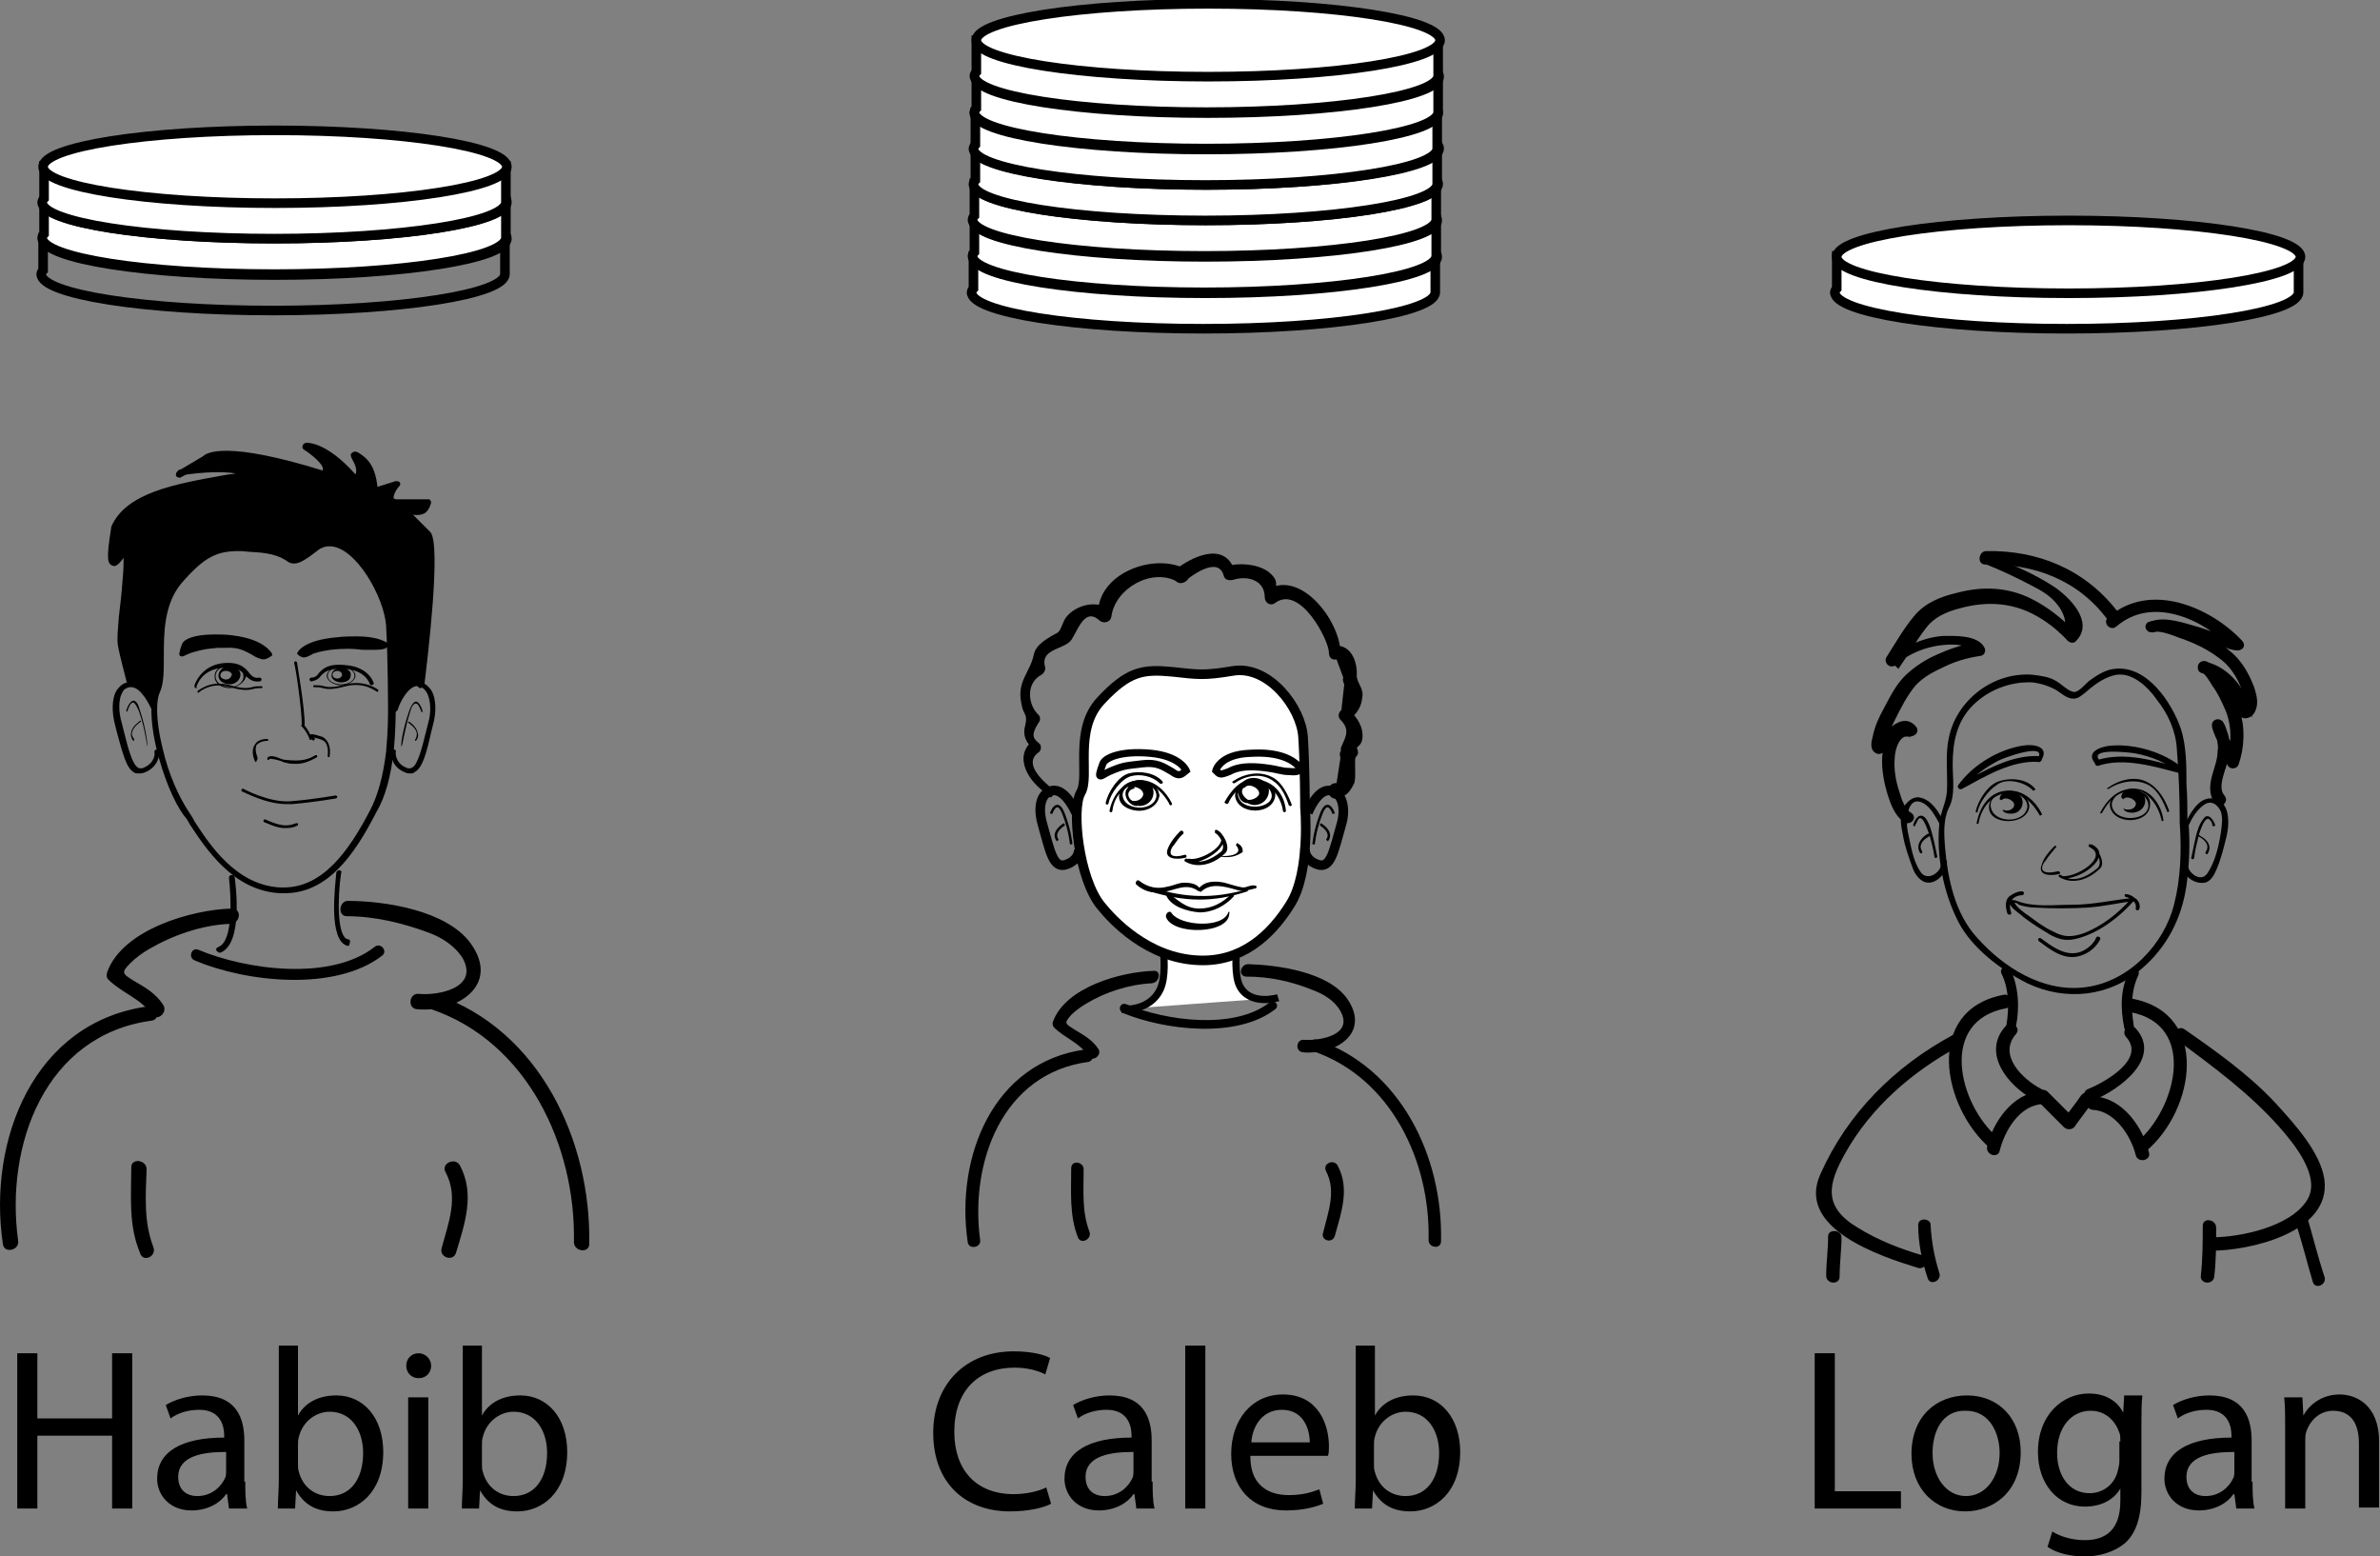 <?xml version="1.0" encoding="utf-8"?>
<!-- Generator: Adobe Illustrator 19.1.0, SVG Export Plug-In . SVG Version: 6.00 Build 0)  -->
<svg version="1.1" id="Layer_1" xmlns="http://www.w3.org/2000/svg" xmlns:xlink="http://www.w3.org/1999/xlink" x="0px" y="0px"
	 viewBox="0 0 248.4 162.4" style="enable-background:new 0 0 248.4 162.4;" xml:space="preserve">
<rect x="0" y="0" width="248.4" height="162.4" fill="#808080" stroke="none"/>
<style type="text/css">
	.st0{clip-path:url(#SVGID_2_);}
	.st1{clip-path:url(#SVGID_4_);}
	.st2{fill:#FFFFFF;}
	.st3{fill:none;stroke:#000000;stroke-width:0.75;}
	.st4{fill:none;stroke:#000000;}
	.st5{fill:none;stroke:#000000;stroke-width:0.26;}
	.st6{fill:none;stroke:#000000;stroke-miterlimit:10;}
	.st7{fill:#FFFFFF;stroke:#000000;stroke-miterlimit:10;}
	.st8{fill:none;stroke:#000000;stroke-width:0.5;}
</style>
<g>
	<path d="M3.9,141.2v6.8h7.8v-6.8h2.1v16.2h-2.1v-7.6H3.9v7.6H1.8v-16.2H3.9z"/>
	<path d="M25.6,154.6c0,1,0,2,0.2,2.8h-1.9l-0.2-1.5h-0.1c-0.6,0.9-1.9,1.7-3.6,1.7c-2.4,0-3.6-1.7-3.6-3.3c0-2.8,2.5-4.3,7-4.3
		v-0.2c0-0.9-0.3-2.7-2.6-2.7c-1.1,0-2.2,0.3-3,0.9l-0.5-1.4c1-0.6,2.4-1,3.8-1c3.6,0,4.4,2.4,4.4,4.7V154.6z M23.5,151.5
		c-2.3,0-4.9,0.4-4.9,2.6c0,1.4,0.9,2,2,2c1.5,0,2.5-1,2.9-1.9c0.1-0.2,0.1-0.5,0.1-0.7V151.5z"/>
	<path d="M29,140.4h2.1v7.3h0c0.7-1.3,2.1-2.1,4-2.1c2.9,0,4.9,2.4,4.9,5.9c0,4.2-2.6,6.2-5.2,6.2c-1.7,0-3-0.6-3.9-2.2h0l-0.1,1.9
		h-1.8c0-0.8,0.1-2,0.1-3V140.4z M31.1,152.8c0,0.3,0,0.5,0.1,0.8c0.4,1.5,1.6,2.5,3.2,2.5c2.2,0,3.5-1.8,3.5-4.5
		c0-2.3-1.2-4.3-3.5-4.3c-1.4,0-2.8,1-3.2,2.6c-0.1,0.3-0.1,0.6-0.1,0.9V152.8z"/>
	<path d="M45,142.5c0,0.7-0.5,1.3-1.3,1.3c-0.8,0-1.3-0.6-1.3-1.3c0-0.7,0.5-1.3,1.3-1.3C44.4,141.2,45,141.8,45,142.5z M42.6,157.4
		v-11.6h2.1v11.6H42.6z"/>
	<path d="M48.2,140.4h2.1v7.3h0c0.7-1.3,2.1-2.1,4-2.1c2.9,0,4.9,2.4,4.9,5.9c0,4.2-2.6,6.2-5.2,6.2c-1.7,0-3-0.6-3.9-2.2h0
		l-0.1,1.9h-1.8c0-0.8,0.1-2,0.1-3V140.4z M50.3,152.8c0,0.3,0,0.5,0.1,0.8c0.4,1.5,1.6,2.5,3.2,2.5c2.2,0,3.5-1.8,3.5-4.5
		c0-2.3-1.2-4.3-3.5-4.3c-1.4,0-2.8,1-3.2,2.6c-0.1,0.3-0.1,0.6-0.1,0.9V152.8z"/>
</g>
<g>
	<path d="M109.7,156.9c-0.7,0.4-2.3,0.8-4.3,0.8c-4.6,0-8-2.9-8-8.2c0-5.1,3.4-8.5,8.4-8.5c2,0,3.3,0.4,3.8,0.7l-0.5,1.7
		c-0.8-0.4-1.9-0.7-3.2-0.7c-3.8,0-6.3,2.4-6.3,6.7c0,4,2.3,6.5,6.2,6.5c1.3,0,2.6-0.3,3.4-0.7L109.7,156.9z"/>
	<path d="M120.3,154.6c0,1,0,2,0.2,2.8h-1.9l-0.2-1.5h-0.1c-0.6,0.9-1.9,1.7-3.6,1.7c-2.4,0-3.6-1.7-3.6-3.3c0-2.8,2.5-4.3,7-4.3
		v-0.2c0-0.9-0.3-2.7-2.6-2.7c-1.1,0-2.2,0.3-3,0.9l-0.5-1.4c1-0.6,2.4-1,3.8-1c3.6,0,4.4,2.4,4.4,4.7V154.6z M118.2,151.5
		c-2.3,0-4.9,0.4-4.9,2.6c0,1.4,0.9,2,2,2c1.5,0,2.5-1,2.9-1.9c0.1-0.2,0.1-0.5,0.1-0.7V151.5z"/>
	<path d="M123.7,140.4h2.1v17h-2.1V140.4z"/>
	<path d="M130.5,152c0,2.9,1.8,4,4,4c1.5,0,2.4-0.3,3.2-0.6l0.4,1.5c-0.7,0.3-2,0.7-3.9,0.7c-3.6,0-5.7-2.4-5.7-5.9
		c0-3.5,2.1-6.2,5.4-6.2c3.8,0,4.8,3.3,4.8,5.4c0,0.4,0,0.7-0.1,1H130.5z M136.7,150.5c0-1.3-0.6-3.4-2.9-3.4
		c-2.2,0-3.1,1.9-3.2,3.4H136.7z"/>
	<path d="M141.4,140.4h2.1v7.3h0c0.7-1.3,2.1-2.1,4-2.1c2.9,0,4.9,2.4,4.9,5.9c0,4.2-2.6,6.2-5.2,6.2c-1.7,0-3-0.6-3.9-2.2h0
		l-0.1,1.9h-1.8c0-0.8,0.1-2,0.1-3V140.4z M143.4,152.8c0,0.3,0,0.5,0.1,0.8c0.4,1.5,1.6,2.5,3.2,2.5c2.2,0,3.5-1.8,3.5-4.5
		c0-2.3-1.2-4.3-3.5-4.3c-1.4,0-2.8,1-3.2,2.6c-0.1,0.3-0.1,0.6-0.1,0.9V152.8z"/>
</g>
<g>
	<path d="M189.4,141.2h2.1v14.4h6.9v1.8h-9V141.2z"/>
	<path d="M210.9,151.5c0,4.3-3,6.2-5.8,6.2c-3.1,0-5.6-2.3-5.6-6c0-3.9,2.6-6.1,5.8-6.1C208.6,145.6,210.9,148,210.9,151.5z
		 M201.7,151.6c0,2.5,1.4,4.5,3.5,4.5c2,0,3.5-1.9,3.5-4.5c0-2-1-4.4-3.5-4.4C202.7,147.1,201.7,149.4,201.7,151.6z"/>
	<path d="M223.5,155.7c0,2.7-0.6,4.3-1.7,5.3c-1.2,1-2.8,1.4-4.2,1.4c-1.4,0-2.9-0.3-3.9-1l0.5-1.6c0.8,0.5,2,0.9,3.4,0.9
		c2.2,0,3.7-1.1,3.7-4.1v-1.3h0c-0.6,1.1-1.9,1.9-3.7,1.9c-2.9,0-4.9-2.4-4.9-5.7c0-3.9,2.6-6.1,5.3-6.1c2,0,3.1,1,3.6,2h0l0.1-1.8
		h1.9c-0.1,0.8-0.1,1.8-0.1,3.2V155.7z M221.3,150.4c0-0.4,0-0.7-0.1-0.9c-0.4-1.2-1.4-2.3-3-2.3c-2,0-3.5,1.7-3.5,4.4
		c0,2.3,1.2,4.2,3.4,4.2c1.3,0,2.5-0.8,2.9-2.2c0.1-0.4,0.2-0.8,0.2-1.1V150.4z"/>
	<path d="M235.1,154.6c0,1,0,2,0.2,2.8h-1.9l-0.2-1.5h-0.1c-0.6,0.9-1.9,1.7-3.6,1.7c-2.4,0-3.6-1.7-3.6-3.3c0-2.8,2.5-4.3,7-4.3
		v-0.2c0-0.9-0.3-2.7-2.6-2.7c-1.1,0-2.2,0.3-3,0.9l-0.5-1.4c1-0.6,2.4-1,3.8-1c3.6,0,4.4,2.4,4.4,4.7V154.6z M233.1,151.5
		c-2.3,0-4.9,0.4-4.9,2.6c0,1.4,0.9,2,2,2c1.5,0,2.5-1,2.9-1.9c0.1-0.2,0.1-0.5,0.1-0.7V151.5z"/>
	<path d="M238.5,148.9c0-1.2,0-2.2-0.1-3.1h1.9l0.1,1.9h0c0.6-1.1,1.9-2.2,3.8-2.2c1.6,0,4.1,1,4.1,4.9v6.9h-2.1v-6.7
		c0-1.9-0.7-3.4-2.7-3.4c-1.4,0-2.4,1-2.8,2.2c-0.1,0.3-0.1,0.6-0.1,1v7h-2.1V148.9z"/>
</g>
<g>
	<g>
		<path d="M20.3,100.2c5.4,2.3,14.7,3.3,19.6-0.5c0.6-0.5-0.2-1.4-0.8-0.9c-4.6,3.6-13.4,2.4-18.4,0.3C20,98.8,19.6,99.9,20.3,100.2
			"/>
	</g>
	<g>
		<path d="M24.2,94.8c-4.2,0.1-11.4,2.2-13,6.6c-0.1,0.3-0.1,0.6,0.1,0.8c1.4,1.4,3.4,2,4.5,3.6c0.6,0.9,1.8-0.2,1.2-1
			c-0.8-1.2-1.9-1.8-3.1-2.5c-1.1-0.7-1.3-0.8-0.3-1.8c0.6-0.6,1.3-1.1,2-1.5c2.4-1.4,5.5-2.5,8.4-2.6
			C25.1,96.4,25.3,94.8,24.2,94.8"/>
	</g>
	<g>
		<path d="M36.2,95.6c2.9,0,5.8,0.7,8.5,1.7c1.4,0.5,2.8,1.4,3.6,2.7c1.7,3.1-2.6,3.9-4.6,3.7c-1-0.1-1.2,1.5-0.2,1.6
			c4.2,0.4,8.8-2.5,5.6-6.9c-2.5-3.4-8.9-4.4-12.8-4.4C35.4,94,35.2,95.6,36.2,95.6"/>
	</g>
	<g>
		<path d="M15.5,105c-12,1.6-16.8,14-15.2,24.8c0.1,1,1.7,0.7,1.6-0.3c-1.4-10,2.8-21.5,13.9-23C16.8,106.4,16.5,104.8,15.5,105"/>
	</g>
	<g>
		<path d="M45,105.3c10,3.4,15.1,14.2,14.9,24.3c0,1,1.6,1.2,1.6,0.2c0.2-10.8-5.2-22.3-15.9-26C44.5,103.4,44,105,45,105.3"/>
	</g>
	<g>
		<path d="M16,130.1c-1-2.6-0.8-5.3-0.7-8.1c0-1-1.6-1.2-1.6-0.2c0,3.1-0.3,6,0.9,8.9C14.9,131.8,16.4,131.1,16,130.1"/>
	</g>
	<g>
		<path d="M47.6,130.7c0.9-3,2-6.1,0.4-9.1c-0.5-0.9-2-0.2-1.5,0.7c1.4,2.6,0.3,5.3-0.4,7.9C45.8,131.2,47.3,131.7,47.6,130.7"/>
	</g>
	<g>
		<path d="M20.7,72.3C20.6,72.3,20.6,72.2,20.7,72.3c-0.1-0.1-0.1-0.2-0.1-0.2c0.1,0,1.3-1.2,3.4-0.6c1.4,0.4,1.9,0.3,2.3,0.2
			c0.3-0.1,0.5-0.1,1-0.1c0.1,0,0.1,0.1,0.1,0.1c0,0.1-0.1,0.1-0.1,0.1c-0.4,0-0.6,0-0.9,0.1c-0.5,0.1-1,0.2-2.4-0.2
			C22,71.1,20.8,72.2,20.7,72.3C20.7,72.2,20.7,72.3,20.7,72.3z"/>
	</g>
	<g>
		<path d="M20.5,71.8C20.5,71.8,20.4,71.8,20.5,71.8c-0.2,0-0.2-0.1-0.2-0.3c0,0,0.6-2,2.9-2.3c1.8-0.2,2.4,0.5,2.8,1
			c0.3,0.4,0.6,0.6,1.1,0.5c0.1,0,0.2,0.1,0.2,0.2c0,0.1-0.1,0.2-0.2,0.2c-0.8,0.1-1.1-0.3-1.5-0.6c-0.4-0.5-0.9-1-2.5-0.8
			c-2.1,0.2-2.6,1.9-2.6,2C20.6,71.8,20.6,71.8,20.5,71.8z"/>
	</g>
	<g>
		<path d="M38.8,71.5c-0.1,0-0.2-0.1-0.2-0.1c0-0.1-0.5-1.5-2.6-1.6c-1.7-0.1-2.1,0.3-2.5,0.7c-0.2,0.3-0.5,0.5-1,0.6
			c-0.1,0-0.2-0.1-0.2-0.2c0-0.1,0.1-0.2,0.2-0.2c0.4,0,0.6-0.2,0.8-0.5c0.4-0.4,0.9-1,2.8-0.8c2.4,0.2,2.9,1.8,2.9,1.9
			C39.1,71.3,39,71.4,38.8,71.5C38.9,71.5,38.9,71.5,38.8,71.5z"/>
	</g>
	<g>
		<path d="M32.4,77.2c-0.1,0-0.1,0-0.1-0.1c-0.2-0.6-0.6-1.1-0.8-1.3c-0.1-0.1-0.1-0.1,0-0.2c0.1-0.1,0.1-0.1,0.2,0
			c0.1,0.1,0.6,0.7,0.8,1.4C32.6,77.1,32.5,77.2,32.4,77.2C32.4,77.2,32.4,77.2,32.4,77.2z"/>
	</g>
	<g>
		<path d="M26.7,79.5c0,0-0.1,0-0.1-0.1c0,0-0.5-1,0-1.7c0.2-0.4,0.7-0.6,1.3-0.6c0.1,0,0.1,0.1,0.1,0.1c0,0.1-0.1,0.1-0.1,0.1
			c-0.5,0-0.9,0.2-1.1,0.4c-0.3,0.5,0.1,1.4,0.1,1.4C26.8,79.4,26.8,79.4,26.7,79.5C26.7,79.5,26.7,79.5,26.7,79.5z"/>
	</g>
	<g>
		<path d="M22.9,99.4c-0.1,0-0.2-0.1-0.3-0.2c-0.1-0.2,0-0.3,0.2-0.4c1.6-0.6,1.3-5.4,1.1-7.2c0-0.2,0.1-0.3,0.3-0.3
			c0.2,0,0.3,0.1,0.3,0.3c0.1,0.7,0.9,6.9-1.5,7.8C22.9,99.4,22.9,99.4,22.9,99.4z"/>
	</g>
	<g>
		<path d="M36.3,98.7C36.2,98.7,36.2,98.7,36.3,98.7c-2.1-0.5-1.3-6.4-1.2-7.6c0-0.2,0.2-0.3,0.3-0.3c0.2,0,0.3,0.2,0.2,0.3
			c-0.4,2.7-0.4,6.7,0.7,6.9c0.2,0,0.3,0.2,0.2,0.4C36.5,98.6,36.4,98.7,36.3,98.7z"/>
	</g>
	<g>
		<path d="M15.4,77.9C15.3,77.9,15.3,77.9,15.4,77.9c-0.1-0.1-0.2-1.7-0.9-3.7c-0.3-0.7-0.5-0.9-0.6-0.9c0,0,0,0,0,0
			c-0.3,0-0.5,0.6-0.6,0.9c0,0,0,0.1-0.1,0c0,0-0.1,0,0-0.1c0-0.1,0.3-0.9,0.7-1c0,0,0,0,0,0c0.3,0,0.5,0.3,0.7,1
			C15.3,76.2,15.4,77.8,15.4,77.9C15.4,77.9,15.4,77.9,15.4,77.9C15.4,77.9,15.4,77.9,15.4,77.9z"/>
	</g>
	<g>
		<path d="M13.9,77.3C13.9,77.3,13.9,77.3,13.9,77.3c-0.2-0.3-0.3-0.6-0.2-0.9c0.1-0.7,0.9-1.1,0.9-1.2c0,0,0.1,0,0.1,0
			c0,0,0,0.1,0,0.1c0,0-0.8,0.5-0.9,1.1c-0.1,0.2,0,0.5,0.2,0.7C14,77.3,14,77.3,13.9,77.3C13.9,77.3,13.9,77.3,13.9,77.3z"/>
	</g>
	<g>
		<path d="M41.9,77.9C41.9,77.9,41.9,77.9,41.9,77.9C41.9,77.9,41.9,77.9,41.9,77.9c-0.1-0.1,0.1-1.7,0.8-3.7c0.2-0.6,0.5-1,0.7-1
			c0,0,0,0,0,0c0.4,0,0.7,0.9,0.7,1c0,0,0,0.1,0,0.1c0,0-0.1,0-0.1,0c-0.1-0.2-0.3-0.9-0.6-0.9c-0.1,0-0.4,0.1-0.6,0.9
			C42.2,76.2,42,77.9,41.9,77.9C42,77.9,42,77.9,41.9,77.9z"/>
	</g>
	<g>
		<path d="M43.4,77.3C43.4,77.3,43.4,77.3,43.4,77.3c-0.1,0-0.1-0.1-0.1-0.1c0.2-0.2,0.2-0.5,0.2-0.7c-0.1-0.6-0.9-1.1-0.9-1.1
			c0,0,0-0.1,0-0.1c0,0,0.1,0,0.1,0c0,0,0.8,0.5,0.9,1.2C43.7,76.8,43.6,77.1,43.4,77.3C43.4,77.3,43.4,77.3,43.4,77.3z"/>
	</g>
	<g>
		<path d="M28.2,68.3c0,0-0.7-1.4-4-1.8c-3.3-0.4-5,0.2-5.2,0.8c-0.6,1.7-0.1,1.1,0.7,0.8c1.6-0.6,1.9-0.5,3.6-0.6
			c1.6-0.1,2.3,0.4,3.2,0.9C27.5,68.9,27.8,68.7,28.2,68.3"/>
	</g>
	<g>
		<path d="M27.5,68.8L27.5,68.8c-0.2,0-0.5-0.1-0.9-0.3c-0.1-0.1-0.2-0.1-0.3-0.2c-0.8-0.4-1.4-0.8-2.8-0.7c-0.3,0-0.6,0-0.8,0
			c-1,0.1-1.4,0.1-2.7,0.5c-0.2,0.1-0.3,0.1-0.5,0.2c-0.2,0.1-0.4,0.2-0.5,0.2c-0.1,0-0.2-0.1-0.2-0.1c-0.1-0.1-0.1-0.4,0.2-1.2
			c0.2-0.5,1.2-1,3.4-1c0.6,0,1.2,0,1.9,0.1c3.3,0.4,4,1.8,4.1,1.9c0,0.1,0,0.1,0,0.2C28.1,68.6,27.8,68.8,27.5,68.8z M23.8,67.4
			c1.2,0,1.9,0.4,2.6,0.7c0.1,0.1,0.2,0.1,0.3,0.2c0.3,0.2,0.6,0.3,0.8,0.3l0,0c0.2,0,0.4-0.1,0.6-0.3c-0.2-0.3-1.1-1.3-3.8-1.7
			c-0.7-0.1-1.3-0.1-1.9-0.1c-2.1,0-3,0.5-3.1,0.8c-0.3,0.8-0.3,0.9-0.3,1c0,0,0.2-0.1,0.3-0.2c0.1-0.1,0.3-0.1,0.5-0.2
			c1.3-0.5,1.8-0.5,2.8-0.5c0.2,0,0.5,0,0.8,0C23.5,67.4,23.7,67.4,23.8,67.4z"/>
	</g>
	<g>
		<path d="M31.2,68.2c0,0,0.5-1.1,3.8-1.4c3.3-0.3,4.6,0.1,5,0.4c0.4,0.3,0,0.4-1,0.5c-1,0.1-1,0-2.6-0.1c-1.6,0-2.9,0.2-3.9,0.5
			C31.7,68.5,31.7,68.4,31.2,68.2"/>
	</g>
	<g>
		<path d="M31.7,68.6c-0.2,0-0.3-0.1-0.5-0.2L31,68.2l0.1-0.2c0,0,0.6-1.2,4-1.5c0.8-0.1,1.5-0.1,2.1-0.1c1.9,0,2.7,0.4,3.1,0.6
			c0.2,0.1,0.3,0.3,0.2,0.4c-0.1,0.2-0.3,0.4-1.4,0.4c-0.6,0-0.8,0-1.2,0c-0.3,0-0.7-0.1-1.4-0.1c-0.1,0-0.2,0-0.3,0
			c-1.7,0-2.9,0.3-3.5,0.5C32.2,68.5,31.9,68.6,31.7,68.6z M31.5,68.1c0.1,0,0.1,0,0.2,0c0.1,0,0.4-0.1,0.8-0.2c1-0.4,2.4-0.6,4-0.6
			c0.7,0,1.1,0,1.4,0.1c0.4,0,0.6,0,1.2,0c0.5,0,0.8-0.1,0.9-0.1c-0.2-0.1-0.9-0.5-2.8-0.5c-0.6,0-1.3,0-2.1,0.1
			C32.7,67.2,31.8,67.8,31.5,68.1z"/>
	</g>
	<g>
		<path d="M33.8,83.6L33.8,83.6C33.8,83.6,33.9,83.6,33.8,83.6L33.8,83.6C33.7,83.6,33.7,83.6,33.8,83.6"/>
	</g>
	<g>
		<path d="M23.9,69.5c-0.6,0-1.1,0.5-1.1,1c0,0.5,0.5,0.9,1.2,0.9c0.6,0,1.1-0.5,1.1-1C25.1,69.9,24.6,69.5,23.9,69.5 M23.6,70.9
			c-0.3,0-0.6-0.2-0.6-0.4c0-0.3,0.2-0.5,0.6-0.5c0.3,0,0.6,0.2,0.6,0.4C24.1,70.7,23.9,70.9,23.6,70.9"/>
	</g>
	<g>
		<path d="M24,71.8c-0.9,0-1.6-0.5-1.6-1.2c0-0.3,0.1-0.7,0.5-0.9c0.3-0.2,0.7-0.4,1.1-0.4c0.9,0,1.6,0.5,1.7,1.2
			C25.6,71.1,24.9,71.7,24,71.8C24,71.8,24,71.8,24,71.8z M24,69.4C24,69.4,24,69.4,24,69.4c-0.5,0-0.8,0.1-1.1,0.4
			c-0.3,0.2-0.4,0.5-0.4,0.8c0,0.6,0.7,1.1,1.5,1.1c0.8,0,1.5-0.6,1.4-1.2C25.4,69.9,24.8,69.4,24,69.4z"/>
	</g>
	<g>
		<path d="M35.6,69.7c-0.6,0-1,0.3-1,0.8c0,0.4,0.5,0.7,1,0.7c0.6,0,1-0.3,1-0.7C36.7,70,36.2,69.7,35.6,69.7 M35.2,70.8
			c-0.3,0-0.5-0.2-0.5-0.4c0-0.2,0.2-0.4,0.5-0.4c0.3,0,0.5,0.2,0.5,0.4C35.7,70.6,35.5,70.8,35.2,70.8"/>
	</g>
	<g>
		<path d="M35.6,71.5c-0.8,0-1.5-0.5-1.5-1s0.7-1,1.5-1c0.8,0,1.5,0.5,1.5,1S36.4,71.5,35.6,71.5z M35.6,69.6
			c-0.8,0-1.4,0.4-1.4,0.9c0,0.5,0.6,0.9,1.4,0.9c0.8,0,1.4-0.4,1.4-0.9C37,70,36.4,69.6,35.6,69.6z"/>
	</g>
	<g>
		<path d="M29.9,83.9c-2.2,0-4.5-1.3-4.6-1.3c-0.1,0-0.1-0.1-0.1-0.2c0-0.1,0.1-0.1,0.2-0.1c0,0,2.7,1.5,5,1.3
			c2.4-0.2,4.6-0.6,4.6-0.6c0.1,0,0.1,0,0.2,0.1c0,0.1,0,0.1-0.1,0.2c0,0-2.2,0.4-4.6,0.6C30.2,83.9,30,83.9,29.9,83.9z"/>
	</g>
	<g>
		<path d="M29.9,86.4c-0.1,0-0.2,0-0.4,0c-0.9-0.1-1.8-0.6-1.9-0.6c-0.1,0-0.1-0.1-0.1-0.2c0-0.1,0.1-0.1,0.2-0.1c0,0,1,0.5,1.8,0.6
			c0.8,0.1,1.3-0.2,1.4-0.2c0.1,0,0.1,0,0.2,0c0,0.1,0,0.1,0,0.2C31.1,86.1,30.7,86.4,29.9,86.4z"/>
	</g>
	<g>
		<path d="M31.6,75.8C31.6,75.8,31.6,75.8,31.6,75.8c-0.1,0-0.1-0.1-0.1-0.1c0-1.9-0.7-6.4-0.8-6.5c0-0.1,0-0.1,0.1-0.2
			c0.1,0,0.1,0,0.2,0.1c0,0.2,0.8,4.6,0.8,6.5C31.7,75.7,31.7,75.8,31.6,75.8z"/>
	</g>
	<g>
		<defs>
			<rect id="SVGID_1_" x="11.6" y="46.7" width="33.4" height="27.4"/>
		</defs>
		<clipPath id="SVGID_2_">
			<use xlink:href="#SVGID_1_"  style="overflow:visible;"/>
		</clipPath>
		<g class="st0">
			<defs>
				<rect id="SVGID_3_" x="11.6" y="46.7" width="33.4" height="27.4"/>
			</defs>
			<clipPath id="SVGID_4_">
				<use xlink:href="#SVGID_3_"  style="overflow:visible;"/>
			</clipPath>
			<g class="st1">
				<path d="M44.6,55.8c1.2,1.2-0.7,15.6-0.7,15.6c-1.5-0.3-2.5,2.6-2.5,2.6l-0.3,0v-0.2c0,0,0-5-0.2-8.6c-0.2-3.6-4.5-10.5-7.7-8.1
					c-3.7,2.8-1.4,0.3-6.6,0.1c-3.3-0.1-4.8-0.1-7.8,3.5c-3.1,3.6-1.1,9.3-2.2,11.3c-0.2,0.4-0.3,1.1-0.3,2H16c0,0-1.1-2.7-2.4-2.7
					l0-0.4c0,0-0.7-2.6-0.9-3.7c-0.2-1.2,0.2-2.8,0.5-6.8c0.2-4,0-3.3,0-3.3s-2.3,4.7-1.2-1.9c1.6-4,8.4-4.6,13.8-5.6
					c-1.3-1.1-6.6-0.3-7-0.2l2.8-1.6c0,0,1.2-1.9,12.4,1.6c1.2-0.9-1.9-2.8-1.9-2.8s2-0.2,5.1,3.5c1.4-0.9-1.2-3.5,0.5-2.3
					c1.6,1.2,1.4,3.5,1.4,3.5l2.3-0.7c0,0-1.5,1.9,0,1.9h3.3c0,0-0.1,1.4-1.6,0.9C41.5,53,43.4,54.7,44.6,55.8"/>
			</g>
		</g>
	</g>
	<g>
		<path d="M29.7,93.2c-0.1,0-0.2,0-0.4,0c-5-0.2-7.9-4.8-9.5-7.2c-0.2-0.4-0.4-0.7-0.6-0.9c-1.1-1.5-2.1-4-2.8-6.7
			c-0.4-1.6-0.6-3.1-0.6-4.3c0-1,0.1-1.7,0.4-2.2c0.4-0.7,0.3-1.9,0.3-3.4c0-2.5-0.1-5.7,1.9-8c2.7-3.1,4.2-3.7,6.6-3.7
			c0.5,0,1,0,1.5,0c2.4,0.1,3.3,0.7,3.8,1c0.2,0.1,0.4,0.2,0.5,0.2c0.3,0,0.8-0.3,2.1-1.3c0.5-0.4,1-0.6,1.6-0.6
			c3.1,0,6.4,5.7,6.6,9c0.2,3.6,0.2,8.6,0.2,8.6v0.2c0,0.5,0,2.3-0.2,4.4c-0.3,2.7-0.9,4.9-1.8,6.4C37,89.2,34.2,93.2,29.7,93.2z
			 M25,57.5c-2.3,0-3.6,0.5-6.1,3.4c-1.8,2.2-1.8,5.2-1.8,7.6c0,1.5,0,2.8-0.4,3.7c-0.2,0.4-0.3,1-0.3,1.8c0,1.2,0.2,2.6,0.6,4.2
			c0.6,2.6,1.7,5,2.7,6.5c0.2,0.3,0.4,0.6,0.6,1c1.5,2.3,4.3,6.7,9,6.9c0.1,0,0.2,0,0.3,0c4.1,0,6.8-3.8,9-8
			c0.8-1.5,1.4-3.6,1.7-6.2c0.2-2.1,0.2-3.8,0.2-4.3v-0.2c0,0,0-5-0.2-8.6c-0.2-3-3.2-8.3-5.9-8.3c-0.4,0-0.8,0.1-1.2,0.4
			c-1.4,1.1-2,1.4-2.5,1.4c-0.3,0-0.6-0.1-0.8-0.3c-0.5-0.3-1.3-0.8-3.5-0.9C26,57.6,25.5,57.5,25,57.5z"/>
	</g>
	<g>
		<path d="M14.5,80.7c-0.2,0-0.4,0-0.5-0.1c-0.8-0.4-1.2-2-1.8-4.2L12,75.6c-0.3-1.1-0.4-2.7,0.2-3.6c0.3-0.4,0.6-0.7,1.1-0.8
			c0.1,0,0.2,0,0.3,0c1.5,0,2.5,2.5,2.7,2.8c0.1,0.1,0,0.3-0.1,0.3c-0.1,0.1-0.3,0-0.3-0.1c-0.3-0.7-1.2-2.5-2.2-2.5
			c-0.1,0-0.1,0-0.2,0c-0.3,0.1-0.6,0.2-0.7,0.5c-0.5,0.8-0.4,2.2-0.1,3.2l0.2,0.8c0.5,2,0.9,3.5,1.5,3.9c0.2,0.1,0.4,0.1,0.6,0
			c1.2-0.5,1.2-1.6,1.1-1.6c0-0.1,0.1-0.3,0.2-0.3c0.1,0,0.3,0.1,0.3,0.2c0.1,0.5-0.2,1.7-1.5,2.2C14.8,80.7,14.7,80.7,14.5,80.7z"
			/>
	</g>
	<g>
		<path d="M42.8,80.7c-0.2,0-0.3,0-0.5-0.1c-1.3-0.5-1.5-1.6-1.5-2.2c0-0.1,0.1-0.3,0.3-0.2c0.1,0,0.3,0.1,0.2,0.3
			c0,0-0.1,1.1,1.1,1.6c0.2,0.1,0.4,0.1,0.6,0c0.6-0.3,1-1.9,1.5-3.9l0.2-0.8c0.3-1,0.3-2.4-0.2-3.2c-0.2-0.3-0.4-0.5-0.8-0.6
			c-1-0.2-2,1.7-2.2,2.5c-0.1,0.1-0.2,0.2-0.3,0.2c-0.1,0-0.2-0.2-0.2-0.3c0-0.1,1.2-3.2,2.9-2.8c0.5,0.1,0.8,0.4,1.1,0.8
			c0.6,1,0.5,2.5,0.2,3.6l-0.2,0.8c-0.5,2.2-0.9,3.8-1.8,4.2C43.2,80.7,43,80.7,42.8,80.7z"/>
	</g>
	<g>
		<path d="M13.5,71.3c-0.1,0-0.3-0.1-0.3-0.2c0-0.1-0.7-2.6-0.9-3.8c-0.1-0.7,0-1.5,0.1-2.9c0.1-1,0.3-2.3,0.4-4
			c0.1-1,0.1-1.7,0.1-2.2c-0.7,1-1,0.9-1.2,0.8c-0.5-0.2-0.6-0.8-0.1-3.9c0,0,0,0,0-0.1c1.5-3.6,6.7-4.5,11.7-5.4
			c0.4-0.1,0.8-0.1,1.3-0.2c-1.2-0.2-3.2-0.2-5.7,0.2l0,0c-0.2,0.1-0.4-0.1-0.4-0.3c0-0.1,0.1-0.2,0.2-0.3c0,0,0.1,0,0.1,0l0,0
			c2.2-0.3,6-0.7,7.2,0.3c0.1,0.1,0.1,0.2,0.1,0.3c0,0.1-0.1,0.2-0.3,0.2c-0.8,0.2-1.6,0.3-2.4,0.4c-4.8,0.9-9.8,1.7-11.2,4.9
			c-0.3,1.9-0.3,2.7-0.3,3c0.2-0.2,0.6-0.8,0.8-1.3c0.1-0.2,0.3-0.3,0.4-0.2c0.3,0.1,0.4,0.1,0.2,3.7c-0.1,1.7-0.2,3-0.4,4
			c-0.1,1.3-0.2,2.1-0.1,2.7c0.2,1.1,0.9,3.7,0.9,3.7C13.9,71.1,13.8,71.3,13.5,71.3C13.6,71.3,13.6,71.3,13.5,71.3z"/>
	</g>
	<g>
		<path d="M43.9,71.8C43.9,71.8,43.8,71.8,43.9,71.8c-0.2,0-0.4-0.2-0.3-0.4c0.9-7,1.5-14.7,0.8-15.3c-0.2-0.2-0.5-0.5-0.8-0.7
			c-1.3-1.2-1.7-1.6-1.5-2c0.2-0.3,0.7-0.2,0.9-0.1c0.4,0.1,0.7,0.1,0.9,0c0.1-0.1,0.2-0.2,0.2-0.3h-2.8c-0.6,0-0.8-0.2-0.9-0.5
			c-0.2-0.3,0-0.8,0.2-1.2l-1.5,0.4c-0.1,0-0.2,0-0.3-0.1c-0.1-0.1-0.1-0.2-0.1-0.3c0,0,0.2-1.9-1-3c0.3,0.7,0.4,1.6-0.4,2.1
			c-0.1,0.1-0.3,0.1-0.4-0.1c-1.3-1.5-2.4-2.4-3.2-2.8c0.4,0.4,0.8,0.9,0.8,1.4c0,0.3-0.1,0.6-0.4,0.8c-0.1,0.1-0.2,0.1-0.3,0.1
			c-10.5-3.3-12-1.8-12-1.7c0,0-0.1,0.1-0.1,0.1l-2.8,1.6c-0.2,0.1-0.4,0-0.5-0.1c-0.1-0.2,0-0.4,0.1-0.5l2.7-1.6
			c0.4-0.4,2.5-1.6,12.5,1.5c0-0.1,0-0.1,0-0.2c0-0.5-1.2-1.5-2-2c-0.1-0.1-0.2-0.2-0.1-0.4c0-0.1,0.1-0.2,0.3-0.3
			c0.1,0,2.1-0.2,5.2,3.3c0.2-0.4,0-1-0.3-1.5c-0.2-0.4-0.3-0.6,0-0.8c0.3-0.2,0.6,0,1,0.3c1.3,0.9,1.5,2.5,1.6,3.3l1.9-0.6
			c0.1,0,0.3,0,0.4,0.1c0.1,0.1,0.1,0.3,0,0.4c-0.4,0.4-0.7,1.1-0.6,1.3c0,0,0.1,0.1,0.3,0.1h3.3c0.1,0,0.2,0,0.2,0.1
			c0.1,0.1,0.1,0.2,0.1,0.2c0,0-0.1,0.7-0.6,1.1c-0.3,0.2-0.8,0.3-1.3,0.2c0.3,0.3,0.7,0.7,1,1c0.3,0.3,0.5,0.5,0.8,0.8
			c1.2,1.2-0.3,13.4-0.6,15.9C44.2,71.6,44,71.8,43.9,71.8z"/>
	</g>
	<g>
		<path d="M39.4,72.2C39.3,72.2,39.3,72.2,39.4,72.2c-0.1,0-1.3-1.1-3.3-0.6c-1.5,0.4-2,0.3-2.4,0.2c-0.3-0.1-0.5-0.1-0.9-0.1
			c-0.1,0-0.1,0-0.1-0.1c0-0.1,0-0.1,0.1-0.1c0.4,0,0.7,0,1,0.1c0.4,0.1,0.9,0.2,2.3-0.2c2.1-0.5,3.4,0.6,3.4,0.6
			C39.5,72,39.5,72.1,39.4,72.2C39.4,72.2,39.4,72.2,39.4,72.2z"/>
	</g>
	<g>
		<path d="M34.3,79C34.3,79,34.3,79,34.3,79c-0.1,0-0.1-0.1-0.1-0.1c0.1-0.9-0.1-1.5-0.6-1.7c0,0,0,0,0,0c-0.5-0.2-0.8-0.2-0.9-0.3
			c0,0,0.1,0.1,0.1,0.1c0.1,0,0.1,0.1,0,0.2c0,0.1-0.1,0.1-0.2,0c-0.4-0.3-0.3-0.4-0.3-0.5c0.1-0.1,0.2-0.2,1.4,0.2c0,0,0,0,0,0
			c0.3,0.2,0.9,0.7,0.7,2C34.4,79,34.4,79,34.3,79z"/>
	</g>
	<g>
		<path d="M30.9,79.7c-0.3,0-0.7,0-1-0.1c-0.1,0-0.4-0.1-0.6-0.2c-0.3-0.1-1.1-0.3-1.2-0.2c0,0.1,0,0.1-0.1,0.1
			c-0.1,0-0.1-0.1-0.1-0.1c0-0.1,0-0.2,0.1-0.2c0.2-0.2,0.7-0.1,1.4,0.2c0.3,0.1,0.5,0.1,0.6,0.1c1,0.1,2,0.1,2.9-0.5
			c0.1,0,0.1,0,0.2,0c0,0.1,0,0.1,0,0.2C32.2,79.5,31.6,79.7,30.9,79.7z"/>
	</g>
</g>
<g>
	<path class="st2" d="M117.1,105.3c0,0,2.9,0.3,4-2.1c1.1-2.4-0.4-8.2-0.4-8.2l9.1-1c0,0-1.5,6.8-0.4,8.9c1.1,2.1,4,1.2,4,1.2"/>
	<path class="st3" d="M117.1,105.3c0,0,2.9,0.3,4-2.1c1.1-2.4-0.4-8.2-0.4-8.2l9.1-1c0,0-1.5,6.8-0.4,8.9c1.1,2.1,4,1.2,4,1.2"/>
	<path class="st2" d="M136.2,84.2c0,0,0.6,6.7-1.5,10.1c-2.1,3.4-5.2,6.1-9.6,5.9c-5.3-0.2-9-4.2-10.2-5.7
		c-2.3-2.8-3.1-10.1-2.1-11.8c1-1.7-0.8-6.5,2.1-9.6c2.9-3.1,4.4-3.3,7.5-3c2.7,0.3,3.3,0.4,6.3-0.1c3.7-0.6,7.1,3.8,7.3,6.9
		C136.2,80,136.2,84.2,136.2,84.2"/>
	<path class="st4" d="M136.2,84.2c0,0,0.6,6.7-1.5,10.1c-2.1,3.4-5.2,6.1-9.6,5.9c-5.3-0.2-9-4.2-10.2-5.7
		c-2.3-2.8-3.1-10.1-2.1-11.8c1-1.7-0.8-6.5,2.1-9.6c2.9-3.1,4.4-3.3,7.5-3c2.7,0.3,3.3,0.4,6.3-0.1c3.7-0.6,7.1,3.8,7.3,6.9
		C136.2,80,136.2,84.2,136.2,84.2z"/>
	<path d="M120.7,83c-0.1,1.6-3.1,1.7-3.5,0.2C116.8,81.5,120.6,81.2,120.7,83c0,0.3,0.4,0.2,0.3,0c-0.2-2.1-4-2.1-4.2,0
		c-0.1,1.1,1.2,1.6,2.1,1.6c1,0,2-0.6,2.1-1.6C121.1,82.8,120.7,82.8,120.7,83"/>
	<path d="M124,90c1.6,0.3,5.4-2.2,2.9-3.4c0,0.1-0.1,0.2-0.1,0.3c0.6,0.3,1.2,1.6,0.6,2c-1,0.8-2.3,1.4-3.5,0.7
		c-0.2-0.1-0.4,0.2-0.2,0.3c1.4,0.8,3.1,0.2,4.2-0.9c0.6-0.6-0.3-2.2-0.9-2.4c-0.2-0.1-0.3,0.2-0.1,0.3c1.9,0.9-1.5,3-2.8,2.7
		C123.8,89.6,123.8,89.9,124,90"/>
	<path d="M122.3,83.8c-0.6-1.2-1.7-2.3-3.1-2.4c-1.9-0.1-3.1,1.6-3.4,3.2c0,0.2,0.3,0.2,0.3,0c0.2-1.7,1.5-3,3.3-2.9
		c1.1,0.1,2.1,1.2,2.6,2.1C122.1,84.2,122.4,84,122.3,83.8"/>
	<path d="M117.7,82.4c0-1.1,1.7-1.3,2.4-0.5c0.6,0.6,0.3,2.1-1.1,2.2c-0.5,0-0.9-0.2-1.1-0.5l0.1-0.1c0.5,0.2,1.1,0,1.3-0.5
		c0.2-0.6-1-1.2-1.4-0.7"/>
	<path d="M128.9,83c0.2,2.1,4,2.1,4.2,0c0.1-1.1-1.2-1.6-2.1-1.6C130,81.3,129,81.9,128.9,83c0,0.2,0.3,0.2,0.3,0
		c0.1-1.6,3.1-1.7,3.5-0.2c0.4,1.6-3.3,2-3.5,0.1C129.2,82.7,128.9,82.8,128.9,83"/>
	<path d="M128.2,83.8c0.4-0.9,1.1-1.6,2-2c1.9-0.9,3.5,1.2,3.7,2.8c0,0.2,0.4,0.2,0.3-0.1c-0.2-1.8-1.4-3.1-3.3-3.2
		c-1.4-0.1-2.5,1.3-3.1,2.4C127.8,83.8,128.1,84,128.2,83.8"/>
	<path d="M129.5,82.2c0-1.1,1.8-1.4,2.6-0.5c0.7,0.6,0.3,2.2-1.1,2.3c-0.5,0-0.9-0.2-1.1-0.5l0.1-0.1c0.5,0.2,1.2-0.1,1.4-0.5
		c0.2-0.6-1.1-1.3-1.5-0.7"/>
	<path d="M128.9,81.7c1.1-0.8,2.8-1.1,4-0.2c0.8,0.5,1.3,1.6,1.6,2.5c0.1,0.2,0.4,0.1,0.3-0.1c-0.4-1-1-2.3-2-2.8
		c-1.3-0.7-2.9-0.4-4.1,0.4C128.5,81.6,128.7,81.8,128.9,81.7"/>
	<path d="M121.3,81.5c-0.8-0.9-2.4-1.1-3.5-0.8c-1.1,0.3-2.2,2-2.4,3.1c0,0.2,0.3,0.2,0.3,0c0.2-1,1.3-2.5,2.3-2.8
		c1-0.3,2.3,0,3,0.7C121.2,81.9,121.5,81.7,121.3,81.5"/>
	<path d="M123.2,86.7c-0.5,0.5-1,1.1-1.3,1.8c-0.5,1.2,1,1.2,1.8,1c0.2,0,0.2-0.4-0.1-0.3c-0.3,0.1-1.2,0.3-1.4-0.1
		c-0.1-0.3,0.1-0.7,0.3-0.9c0.3-0.4,0.6-0.9,1-1.2C123.6,86.8,123.4,86.6,123.2,86.7"/>
	<path class="st4" d="M112.3,84.8c0,0-1.1-2.6-2.5-2.3c-1.4,0.3-1.4,2.2-1,3.5c0.8,2.8,1.1,4.7,2.5,4.2c1.4-0.5,1.3-1.6,1.3-1.6"/>
	<path class="st5" d="M109.7,84.9c0,0,0.6-1.8,1.3,0c0.7,1.8,0.8,3.2,0.8,3.2"/>
	<path class="st5" d="M111.1,86c0,0-1.4,0.8-0.7,1.7"/>
	<path class="st4" d="M136.5,84.8c0,0,1-2.6,2.4-2.3c1.4,0.3,1.5,2.2,1.1,3.5c-0.8,2.8-1.1,4.7-2.5,4.2c-1.4-0.5-1.3-1.6-1.3-1.6"/>
	<path class="st5" d="M139.2,84.9c0,0-0.6-1.8-1.3,0c-0.7,1.8-0.8,3.2-0.8,3.2"/>
	<path class="st5" d="M137.8,86c0,0,1.4,0.8,0.7,1.7"/>
	<path class="st3" d="M123.8,80.4c0,0-0.6-1.5-3.7-1.8c-3.2-0.3-4.8,0.5-5,1.1c-0.7,1.9-0.2,1.2,0.7,0.8c1.6-0.7,1.9-0.6,3.4-0.8
		c1.6-0.2,2.2,0.3,3.1,0.8C123.1,81.1,123.3,80.8,123.8,80.4z"/>
	<path class="st3" d="M126.9,80.4c0,0,0.4-1.7,3.6-1.8c3.2-0.2,4.5,0.8,5,1.3c0.4,0.5,0,0.7-0.9,0.6c-0.9,0-1-0.2-2.6-0.4
		c-1.6-0.2-2.8-0.1-3.7,0.4C127.3,80.9,127.3,80.8,126.9,80.4z"/>
	<path d="M127.5,89.4c0.8,0.1,1.5,0,2.2-0.5c0,0,0-0.1,0-0.1c0-0.4-0.2-0.6-0.5-0.8c-0.1-0.1-0.2,0.1-0.2,0.2c0.9,1-0.9,1.2-1.6,1.1
		C127.4,89.2,127.4,89.3,127.5,89.4"/>
	<path d="M118.2,82c-1.3,0.2-0.7,2,0.4,2.1c0.2,0,0.3-0.3,0.1-0.3c-0.3-0.1-0.6-0.2-0.8-0.5c-0.3-0.4-0.1-0.9,0.4-1
		C118.5,82.3,118.4,82,118.2,82"/>
	<path d="M129.8,81.8c-0.8,0.5-0.7,1.8,0.3,2c0.2,0,0.3-0.2,0.2-0.3c-0.6-0.4-1-1-0.3-1.5C130.1,81.9,130,81.7,129.8,81.8"/>
	<path d="M125.4,93c1-0.9,2.4-0.5,3.5-0.2c0.9,0.3,1.2,0.1,2.1-0.1c0.2,0,0.2-0.3,0-0.3c-0.5-0.1-0.8,0.2-1.3,0.2
		c-0.6-0.1-1.2-0.3-1.9-0.5c-1-0.2-2-0.2-2.7,0.6C125.1,92.9,125.3,93.2,125.4,93"/>
	<path d="M125.3,92.9c-0.2-0.7-1.1-0.8-1.7-0.8c-0.6,0-1.1,0.3-1.7,0.4c-1.1,0.3-2.1,0.1-3-0.6c-0.2-0.2-0.5,0.2-0.3,0.4
		c0.8,0.7,1.6,0.9,2.6,0.8c1.3-0.1,2.6-1.1,3.9-0.1C125.2,93,125.3,92.9,125.3,92.9"/>
	<path d="M128.5,93.3c-0.9,0.9-2,1.5-3.3,1.5c-1.5,0-2.2-0.9-3.3-1.6c-0.1-0.1-0.3,0-0.2,0.2c0.5,1.2,2.2,1.7,3.5,1.8
		c1.4,0,2.7-0.7,3.6-1.7C128.8,93.4,128.6,93.2,128.5,93.3"/>
	<path d="M128.2,95.2c-0.6,1.7-5,1.4-5.9,0.1c-0.2-0.4-0.7,0-0.6,0.4c0.7,1.9,6.6,1.8,6.6-0.4C128.4,95.1,128.2,95.1,128.2,95.2"/>
	<path d="M129.3,93.2L129.3,93.2C129.4,93.2,129.4,93.1,129.3,93.2L129.3,93.2C129.3,93.1,129.2,93.2,129.3,93.2"/>
	<path d="M130.1,92.8c-3.5,1-6.4,0.9-9.9-0.2c-0.3-0.1-0.4,0.3-0.2,0.4c3.6,1.1,6.6,1.2,10.2,0C130.3,93,130.2,92.8,130.1,92.8"/>
	<path d="M109.7,82.2c-0.7-0.6-3-2.5-1.3-3.7c0.3-0.2,0.3-0.7,0.1-0.9c-0.6-0.5-1-0.8-0.1-2.2c0.2-0.2,0.2-0.6,0-0.8
		c-1.1-1-1.4-3.3,0.3-4.2c0.2-0.1,0.4-0.4,0.4-0.7c-0.6-1.9,1.6-1.9,2.5-2.7c0.7-0.5,1.4-3.8,3.1-2.3c0.4,0.4,1.2,0.3,1.3-0.4
		c0.4-2.9,4.2-5.1,6.9-3.6c0.9,0.5,1.7-0.8,0.9-1.3c-3.3-1.8-9.3,0.4-9.2,4.7c0.4-0.1,0.8-0.3,1.3-0.4c-1.3-1.2-3.7-0.6-4.7,0.8
		c-0.3,0.5-0.5,1.3-0.8,1.5c-0.9,0.5-2.3,1.2-2.5,2.3c-0.4,1.9-1.8,2.8-1.3,5.1c0.2,1.3,0.7,1,0.4,2.3c-0.3,1,0.1,1.8,0.8,2.4
		c0-0.3,0.1-0.6,0.1-0.9c-2.3,1.7-0.5,4.5,1.5,5.7C109.6,83.7,110.3,82.7,109.7,82.2"/>
	<path d="M123.6,60.7c0.7-0.6,3.5-2.7,4.1-0.7c0.1,0.5,0.5,0.6,1,0.5c1.6-0.5,3.3,0.1,3.3,1.8c0,0.6,0.6,1,1.1,0.6
		c2.6-1.9,5.6,3.9,5.6,5.2c0,0.5,0.3,0.8,0.8,0.7c0.2,0.6,0.5,1.3,0.7,1.9c-0.1,0.2,0,0.5,0.1,0.7c-0.1,0.9-0.2,1.8-0.3,2.7
		c-0.3,0.2-0.4,0.7-0.1,1c1,1,0.6,1.7,0.1,2.8c-0.2,0.4,0.1,0.8,0.4,0.9c-0.1-0.2-0.2-0.4-0.3-0.6c-0.3,0.2-0.3,0.5-0.2,0.9
		l-0.4,2.6c-1.3,0-1,1.9,0.1,1.6c0.9-0.2,1.3-0.7,1.7-1.5c0.3-0.5,0-2.6,0.2-2.8c0.2-0.2,0.3-0.4,0.2-0.7c-0.1-0.5-0.3-0.7-0.8-0.8
		c0.1,0.3,0.3,0.6,0.4,0.9c0.3-0.6,0.8-0.5,0.9-1.4c0.1-1.1-0.5-2.1-1.3-2.8c0,0.3-0.1,0.7-0.1,1c0.9-0.9,1.3-1.4,1.4-2.6
		c0.1-0.8-0.6-1.4-0.6-2.1c0.1-1.6-0.7-3.4-2.5-3.1c0.3,0.2,0.5,0.5,0.8,0.7c0-3.3-4.3-9-7.9-6.4c0.4,0.2,0.7,0.4,1.1,0.6
		c0-1.3,0.5-1.7-0.8-2.7c-1.2-0.8-3.1-0.9-4.4-0.5c0.3,0.1,0.6,0.2,0.9,0.3c-1.1-3-4.6-1.2-6.2,0.1C122.1,60.3,123,61.2,123.6,60.7"
		/>
	<path d="M117.2,105.7c4.4,1.8,11.9,2.7,15.9-0.4c0.5-0.4-0.1-1.1-0.6-0.7c-3.7,2.9-10.9,1.9-14.9,0.2
		C116.9,104.5,116.6,105.4,117.2,105.7"/>
	<path d="M120.4,101.3c-3.4,0.1-9.2,1.7-10.5,5.3c-0.1,0.2,0,0.5,0.1,0.6c1.1,1.1,2.7,1.6,3.6,3c0.5,0.7,1.5-0.2,1-0.8
		c-0.6-0.9-1.5-1.4-2.5-2c-0.9-0.6-1.1-0.6-0.3-1.5c0.5-0.5,1.1-0.9,1.6-1.2c2-1.2,4.5-2,6.8-2.1
		C121.1,102.5,121.2,101.2,120.4,101.3"/>
	<path d="M130.1,101.9c2.4,0,4.7,0.5,6.9,1.4c1.1,0.4,2.3,1.1,2.9,2.2c1.4,2.5-2.1,3.1-3.8,3c-0.8-0.1-1,1.2-0.1,1.3
		c3.4,0.3,7.1-2,4.6-5.6c-2-2.8-7.2-3.5-10.3-3.6C129.4,100.6,129.2,101.9,130.1,101.9"/>
	<path d="M113.3,109.5c-9.7,1.3-13.6,11.3-12.3,20.1c0.1,0.8,1.4,0.6,1.3-0.2c-1.1-8.1,2.3-17.4,11.3-18.6
		C114.4,110.6,114.1,109.4,113.3,109.5"/>
	<path d="M137.1,109.7c8.1,2.8,12.2,11.5,12,19.7c0,0.8,1.3,1,1.3,0.1c0.2-8.8-4.2-18-12.9-21C136.8,108.2,136.3,109.5,137.1,109.7"
		/>
	<path d="M113.7,128.5c-0.8-2.1-0.6-4.3-0.6-6.5c0-0.8-1.3-1-1.3-0.1c0,2.5-0.2,4.9,0.7,7.2C112.8,129.9,114,129.3,113.7,128.5"/>
	<path d="M139.3,129c0.7-2.5,1.6-5,0.3-7.4c-0.4-0.7-1.6-0.2-1.2,0.6c1.1,2.1,0.2,4.3-0.3,6.4C137.8,129.4,139,129.8,139.3,129"/>
</g>
<g>
	<path class="st6" d="M4.5,24.9v3.3c-0.1,0.1-0.2,0.3-0.2,0.4c0,2.1,10.8,3.8,24.2,3.8s24.2-1.7,24.2-3.8v-3.8H4.5z"/>
	<ellipse class="st7" cx="28.7" cy="24.9" rx="24.2" ry="3.8"/>
</g>
<g>
	<path class="st7" d="M4.6,21.1v3.3c-0.1,0.1-0.2,0.3-0.2,0.4c0,2.1,10.8,3.8,24.2,3.8s24.2-1.7,24.2-3.8v-3.8H4.6z"/>
	<ellipse class="st7" cx="28.7" cy="21.1" rx="24.2" ry="3.8"/>
</g>
<g>
	<path class="st7" d="M191.7,26.8v3.3c-0.1,0.1-0.2,0.3-0.2,0.4c0,2.1,10.8,3.8,24.2,3.8s24.2-1.7,24.2-3.8v-3.8H191.7z"/>
	<ellipse class="st7" cx="215.9" cy="26.8" rx="24.2" ry="3.8"/>
</g>
<g>
	<path d="M227.5,85.9c0.2,2.8,0.1,5.8-0.6,8.5c-1,4-4.6,8-9.2,8.6c-4.5,0.6-8.6-2.1-11.3-5.1c-2.4-2.6-3.1-6.2-3.4-9.5
		c-0.1-1.3-0.2-2.9,0.4-4.1c0.7-1.3,0.4-3.1,0.4-4.5c0-2.3,0.4-4.5,2.1-6.2c1.6-1.6,3.9-2.5,6.2-2.4c0.9,0.1,1.8,0.4,2.5,0.8
		c0.5,0.3,1.1,0.9,1.8,0.9c0.5,0,0.8-0.3,1.2-0.6c0.8-0.7,1.8-1.5,2.9-1.8c1.9-0.6,3.7,1.2,4.6,2.5c1.2,1.5,2,3.3,2.1,5.2
		C227.4,80.7,227.5,83.2,227.5,85.9c0,0.4,0.8,0.4,0.8,0c0-1.4,0-2.8-0.1-4.1c0-1.9,0-4-0.6-5.8c-0.9-2.6-3.5-6.7-7-6.2
		c-0.9,0.1-1.8,0.7-2.5,1.2c-0.4,0.3-1.1,1.2-1.6,1.2c-0.6,0-1.4-0.9-2-1.2c-0.7-0.4-1.6-0.5-2.4-0.6c-4.3-0.3-8,2.9-8.7,6.6
		c-0.4,1.8-0.1,3.7-0.2,5.6c-0.1,1.2-0.7,2.2-0.8,3.4c-0.3,3.3,0.4,7.1,2,10.2c1.4,2.7,4.4,5,7.2,6.4c4,1.9,8.6,1.4,11.9-1.5
		c2.7-2.3,4.2-5.3,4.7-8.7c0.3-2.2,0.4-4.5,0.2-6.7C228.2,85.3,227.4,85.4,227.5,85.9"/>
	<path d="M211.6,84.1c-0.1,1.8-3.4,1.9-3.8,0.2C207.3,82.4,211.4,82.1,211.6,84.1c0,0.2,0.2,0.1,0.2,0c-0.2-2.1-4.1-2.1-4.2,0
		c-0.2,2.1,4.1,2.1,4.2,0C211.8,83.9,211.6,83.9,211.6,84.1"/>
	<path d="M215.2,91.6c1.7,0.4,5.6-2.3,3.1-3.5l-0.1,0.3c0.7,0.3,1.3,1.7,0.7,2.2c-1.1,0.9-2.5,1.6-3.8,0.7c-0.2-0.1-0.3,0.1-0.2,0.2
		c1.5,0.9,3.2,0.2,4.3-0.9c0.6-0.6-0.3-2.2-1-2.5c-0.2-0.1-0.3,0.2-0.1,0.3c2.1,1-1.5,3.3-3,3C215.1,91.3,215.1,91.6,215.2,91.6"/>
	<path d="M213.1,84.9c-0.6-1.2-1.8-2.4-3.3-2.4c-2.1-0.1-3.2,1.7-3.5,3.4c0,0.1,0.2,0.1,0.2,0c0.3-1.8,1.8-3.7,4.1-3
		c1,0.3,1.8,1.3,2.3,2.2C213,85.1,213.2,85,213.1,84.9"/>
	<path d="M208.7,83.4c0-0.9,1.5-1.2,2.1-0.4c0.6,0.5,0.3,1.9-0.9,1.9c-0.4,0-0.8-0.1-0.9-0.4l0.1,0c0.4,0.2,1,0,1.1-0.4
		c0.2-0.5-0.9-1.1-1.3-0.6"/>
	<path d="M220.2,84c0.2,2.1,4.1,2.1,4.2,0C224.6,81.9,220.3,81.9,220.2,84c0,0.1,0.2,0.1,0.2,0c0.1-1.8,3.4-1.9,3.8-0.2
		c0.4,1.9-3.7,2.2-3.8,0.1C220.4,83.8,220.2,83.9,220.2,84"/>
	<path d="M219.4,84.8c0.5-0.9,1.2-1.8,2.2-2.2c2.2-0.9,3.7,1.4,4,3c0,0.1,0.2,0.1,0.2,0c-0.2-1.6-1.4-3.5-3.4-3.3
		c-1.5,0.1-2.6,1.3-3.2,2.5C219.1,84.9,219.3,84.9,219.4,84.8"/>
	<path d="M221.4,83.2c0-1,1.6-1.2,2.2-0.4c0.6,0.6,0.3,1.9-1,2c-0.5,0-0.8-0.1-1-0.4l0.1,0c0.5,0.2,1.1,0,1.2-0.4
		c0.2-0.5-0.9-1.1-1.3-0.6"/>
	<path d="M220.1,82.3c1.2-0.8,3-1.1,4.3-0.3c0.9,0.6,1.4,1.7,1.8,2.7c0,0.1,0.2,0,0.2-0.1c-0.4-1.1-1.1-2.4-2.3-3
		c-1.3-0.7-3-0.2-4.1,0.6C219.8,82.2,220,82.4,220.1,82.3"/>
	<path d="M212.4,82.3c-0.8-1-2.4-1.2-3.7-0.8c-1.2,0.3-2.3,2.1-2.5,3.2c0,0.1,0.2,0.1,0.2,0c0.2-1,1.1-2.2,2-2.8
		c1-0.8,3-0.3,3.8,0.6C212.3,82.5,212.5,82.4,212.4,82.3"/>
	<path d="M214.4,88.3c-0.5,0.5-1.1,1.2-1.3,1.9c-0.5,1.2,1,1.2,1.8,1c0.2,0,0.1-0.3-0.1-0.3c-0.4,0.1-1.3,0.3-1.6-0.1
		c-0.2-0.3,0.1-0.8,0.3-1c0.3-0.5,0.7-0.9,1-1.3C214.8,88.3,214.5,88.2,214.4,88.3"/>
	<path d="M211,93c-0.4,0-0.8,0.2-1.1,0.4c-0.7,0.4-0.6,1.2-0.4,1.9c0.1,0.2,0.5,0.2,0.4-0.1c-0.2-0.6-0.2-1.2,0.4-1.6
		c0.2-0.1,0.5-0.2,0.8-0.2C211.3,93.3,211.3,93,211,93"/>
	<path d="M222.6,93.7c-2.1,0.2-4.1,0.7-6.3,0.7c-1.9,0-4,0.3-5.8-0.4c-0.2-0.1-0.9-0.2-0.8,0.2c0.2,0.6,1.1,1.1,1.5,1.5
		c0.9,0.7,1.9,1.3,2.9,1.9c1,0.5,1.7,0.6,2.8,0.3c2.2-0.6,4.3-2.2,5.8-3.9c0.2-0.2-0.2-0.4-0.3-0.2c-1.3,1.5-3.1,2.9-5,3.6
		c-1.2,0.4-2,0.4-3.1-0.2c-0.9-0.4-1.7-1-2.5-1.6c-0.6-0.4-1.3-0.9-1.6-1.5c0,0-0.2,0,0.1,0.1c0.2,0,0.3,0.1,0.4,0.2
		c0.6,0.2,1.2,0.3,1.8,0.3c1.7,0.1,3.6,0.1,5.3,0c1.7-0.1,3.3-0.5,5-0.7C222.9,94,222.8,93.7,222.6,93.7"/>
	<path d="M221.9,93.6c0.2,0,0.4,0.2,0.6,0.3c0.3,0.2,0.5,0.5,0.4,0.9c0,0.2,0.3,0.3,0.4,0c0.1-0.4-0.1-0.9-0.5-1.1
		c-0.2-0.2-0.6-0.4-0.9-0.4C221.7,93.2,221.7,93.6,221.9,93.6"/>
	<path d="M218.8,97.8c-0.3,0.7-0.9,1.2-1.6,1.5c-1.6,0.6-3.1-0.6-4.2-1.4c-0.2-0.1-0.4,0.1-0.2,0.3c1.2,0.9,2.7,2.1,4.4,1.5
		c0.9-0.3,1.6-0.9,2-1.7C219.3,97.8,218.9,97.6,218.8,97.8"/>
	<path d="M202.9,85.8c-0.5-1-1.3-2.4-2.6-2.6c-0.7-0.1-1.3,0.5-1.6,1c-0.5,0.8-0.3,2-0.1,2.9c0.2,1.2,0.6,2.3,1,3.4
		c0.2,0.6,0.6,1.2,1.2,1.5c1.2,0.5,2.5-1,2.4-2.1c0-0.3-0.6-0.2-0.6,0.1c0.1,1-1.5,2.1-2.2,0.9c-0.8-1.2-1-2.9-1.3-4.2
		c-0.2-1-0.1-4,1.8-2.8c0.7,0.5,1.1,1.3,1.5,2C202.5,86.4,203,86.2,202.9,85.8"/>
	<path d="M199.9,86.1c0.1-0.2,0.2-0.4,0.3-0.6c0.5-0.7,1.1,1.5,1.2,1.7c0.2,0.7,0.4,1.5,0.5,2.2c0,0.2,0.3,0.1,0.3,0
		c-0.1-0.5-0.2-0.9-0.3-1.4c-0.2-0.8-0.4-1.9-0.9-2.6c-0.6-0.7-1.1,0-1.3,0.6C199.6,86.2,199.9,86.3,199.9,86.1"/>
	<path d="M201.2,87c-0.7,0.4-1.3,1.2-0.8,2c0.1,0.1,0.3,0,0.2-0.2c-0.4-0.6,0.1-1.2,0.7-1.5C201.5,87.2,201.4,86.9,201.2,87"/>
	<path d="M228.5,86c0.3-0.7,0.8-1.5,1.5-2c0.8-0.6,1.5,0,1.8,0.7c0.2,0.7,0.1,1.4,0,2.1c-0.2,1.4-0.6,3.1-1.4,4.3
		c-0.7,1.1-2.2-0.1-2.1-1.1c0-0.3-0.6-0.4-0.6,0c-0.1,1.1,1.1,2.3,2.4,2.1c0.6-0.1,1-0.8,1.2-1.3c0.5-1.1,0.8-2.4,1.1-3.6
		c0.3-1.3,0.4-3.9-1.7-3.9c-1.3,0-2.2,1.7-2.6,2.6C227.8,86.2,228.3,86.4,228.5,86"/>
	<path d="M231.2,86.1c-0.1-0.4-0.7-1.4-1.2-0.7c-0.6,0.7-0.8,1.8-1,2.7c-0.1,0.5-0.2,1-0.3,1.4c0,0.2,0.3,0.2,0.3,0
		c0.1-0.8,0.3-1.6,0.5-2.4c0.1-0.3,0.6-2,1.1-1.6c0.2,0.2,0.3,0.4,0.3,0.6C230.9,86.3,231.2,86.2,231.2,86.1"/>
	<path d="M229.5,87.3c0.6,0.3,1.2,0.9,0.7,1.6c-0.1,0.1,0.1,0.3,0.2,0.2c0.5-0.8,0-1.5-0.8-1.9C229.5,87,229.3,87.2,229.5,87.3"/>
	<path d="M207,58.5c1.8,0.7,3.5,1.5,5.2,2.4c1,0.5,2,1.1,2.7,2c0.6,0.7,1.3,2.2,0.6,2.9l0.6,0c-1.2-1.2-2.6-2.3-4.2-3.1
		c-2.4-1.2-5-1.3-7.6-0.6c-1.7,0.4-3.2,1-4.3,2.3c-1.1,1.3-2,2.9-2.9,4.3c-0.2,0.3,0.2,0.8,0.6,0.5c1.1-1,2.6-1.7,4.1-2
		c0.9-0.2,3.6-0.5,4.1,0.6c0.1-0.2,0.2-0.3,0.3-0.5c-1.4,0.2-2.8,0.7-4.1,1.3c-1.1,0.5-2,1.1-2.9,1.9c-1.1,1-1.7,2.3-2.4,3.6
		c-0.5,0.9-0.9,1.8-1.1,2.8c-0.1,0.4-0.3,1.1,0.1,1.4c0.5,0.4,0.9-0.3,1.1-0.6c0.3-0.5,1.4-2.3,2.2-1.4c0-0.1,0-0.3,0-0.4
		c0.1-0.2,0.1-0.1-0.2-0.1c-0.3,0-0.6,0.1-0.8,0.2c-1,0.6-1.3,1.9-1.4,2.9c-0.1,1.4,0.2,2.8,0.6,4.1c0.3,0.9,0.7,2,1.6,2.6
		c0.4,0.2,0.9-0.3,0.4-0.6c-0.7-0.4-1.1-1.6-1.3-2.3c-0.4-1.2-0.6-2.4-0.5-3.6c0-0.7,0.4-2.4,1.4-2.5c0.1,0,0.6,0.1,0.9-0.2
		c0.1-0.1,0.1-0.3,0-0.4c-1.1-1.4-2.7,0.3-3.2,1.2c-0.1,0.2-0.3,0.5-0.4,0.7c0.4-0.6,0.5,0.4,0.5-0.1c0-0.1,0-0.3,0-0.4
		c0.1-0.9,0.5-1.7,0.9-2.5c0.6-1.2,1.2-2.4,2.1-3.5c0.8-0.9,1.9-1.5,3-2c1.2-0.6,2.5-1,3.9-1.2c0.3,0,0.4-0.3,0.3-0.5
		c-0.6-1.2-2.9-1.1-4-1.1c-1.9,0.1-4,1-5.4,2.3c0.2,0.2,0.4,0.3,0.6,0.5c0.9-1.3,1.7-2.7,2.7-4c0.9-1.2,2.2-1.8,3.8-2.2
		c2.6-0.7,5.2-0.6,7.6,0.6c1.4,0.7,2.7,1.7,3.8,2.9c0.1,0.1,0.4,0.2,0.5,0c1.8-1.8-0.8-4.3-2.3-5.3c-2-1.3-4.3-2.3-6.5-3.1"/>
	<path class="st8" d="M207,58.5c1.8,0.7,3.5,1.5,5.2,2.4c1,0.5,2,1.1,2.7,2c0.6,0.7,1.3,2.2,0.6,2.9l0.6,0c-1.2-1.2-2.6-2.3-4.2-3.1
		c-2.4-1.2-5-1.3-7.6-0.6c-1.7,0.4-3.2,1-4.3,2.3c-1.1,1.3-2,2.9-2.9,4.3c-0.2,0.3,0.2,0.8,0.6,0.5c1.1-1,2.6-1.7,4.1-2
		c0.9-0.2,3.6-0.5,4.1,0.6c0.1-0.2,0.2-0.3,0.3-0.5c-1.4,0.2-2.8,0.7-4.1,1.3c-1.1,0.5-2,1.1-2.9,1.9c-1.1,1-1.7,2.3-2.4,3.6
		c-0.5,0.9-0.9,1.8-1.1,2.8c-0.1,0.4-0.3,1.1,0.1,1.4c0.5,0.4,0.9-0.3,1.1-0.6c0.3-0.5,1.4-2.3,2.2-1.4c0-0.1,0-0.3,0-0.4
		c0.1-0.2,0.1-0.1-0.2-0.1c-0.3,0-0.6,0.1-0.8,0.2c-1,0.6-1.3,1.9-1.4,2.9c-0.1,1.4,0.2,2.8,0.6,4.1c0.3,0.9,0.7,2,1.6,2.6
		c0.4,0.2,0.9-0.3,0.4-0.6c-0.7-0.4-1.1-1.6-1.3-2.3c-0.4-1.2-0.6-2.4-0.5-3.6c0-0.7,0.4-2.4,1.4-2.5c0.1,0,0.6,0.1,0.9-0.2
		c0.1-0.1,0.1-0.3,0-0.4c-1.1-1.4-2.7,0.3-3.2,1.2c-0.1,0.2-0.3,0.5-0.4,0.7c0.4-0.6,0.5,0.4,0.5-0.1c0-0.1,0-0.3,0-0.4
		c0.1-0.9,0.5-1.7,0.9-2.5c0.6-1.2,1.2-2.4,2.1-3.5c0.8-0.9,1.9-1.5,3-2c1.2-0.6,2.5-1,3.9-1.2c0.3,0,0.4-0.3,0.3-0.5
		c-0.6-1.2-2.9-1.1-4-1.1c-1.9,0.1-4,1-5.4,2.3c0.2,0.2,0.4,0.3,0.6,0.5c0.9-1.3,1.7-2.7,2.7-4c0.9-1.2,2.2-1.8,3.8-2.2
		c2.6-0.7,5.2-0.6,7.6,0.6c1.4,0.7,2.7,1.7,3.8,2.9c0.1,0.1,0.4,0.2,0.5,0c1.8-1.8-0.8-4.3-2.3-5.3c-2-1.3-4.3-2.3-6.5-3.1"/>
	<path d="M220.7,65.2c3.9-3.4,9.5-0.8,12.5,2.4c-0.9-1,0.6-0.5,0.3-0.6c-0.1,0-0.2-0.1-0.3-0.1c-0.3-0.1-0.7-0.2-1-0.3
		c-0.9-0.3-1.8-0.6-2.7-0.9c-1.5-0.4-3.5-1.2-5-0.6c-0.5,0.2-0.1,0.8,0.3,0.6c0.8-0.3,2,0,2.8,0.2c1.2,0.3,2.3,0.7,3.5,1
		c0.7,0.2,1.5,0.6,2.2,0.7c0.5,0.1,0.9-0.2,0.5-0.6c-3.2-3.4-9.4-6.1-13.6-2.4C219.8,64.9,220.3,65.5,220.7,65.2"/>
	<path class="st8" d="M220.7,65.2c3.9-3.4,9.5-0.8,12.5,2.4c-0.9-1,0.6-0.5,0.3-0.6c-0.1,0-0.2-0.1-0.3-0.1c-0.3-0.1-0.7-0.2-1-0.3
		c-0.9-0.3-1.8-0.6-2.7-0.9c-1.5-0.4-3.5-1.2-5-0.6c-0.5,0.2-0.1,0.8,0.3,0.6c0.8-0.3,2,0,2.8,0.2c1.2,0.3,2.3,0.7,3.5,1
		c0.7,0.2,1.5,0.6,2.2,0.7c0.5,0.1,0.9-0.2,0.5-0.6c-3.2-3.4-9.4-6.1-13.6-2.4C219.8,64.9,220.3,65.5,220.7,65.2"/>
	<path d="M224.6,65.7c0.9-0.2,2.1,0.3,2.9,0.6c1.5,0.5,3,1.2,4.3,2.2c1.4,1,2.3,2.7,2.7,4.3c0.1,0.4,0,1.1-0.3,1.2l0.5,0.3
		c-0.5-2.2-2.1-4.4-4.5-5c-0.5-0.1-0.8,0.6-0.3,0.7c2.2,0.5,3.6,2.5,4,4.4c0,0.2,0.2,0.3,0.5,0.3c0.6-0.1,0.8-0.6,0.9-1.1
		c0.1-0.6-0.1-1.3-0.3-1.9c-0.4-1-0.9-2-1.7-2.9c-1.3-1.4-3.1-2.3-4.9-2.9c-1-0.4-2.7-1.1-3.9-0.8C224,65.1,224.1,65.8,224.6,65.7"
		/>
	<path class="st8" d="M224.6,65.7c0.9-0.2,2.1,0.3,2.9,0.6c1.5,0.5,3,1.2,4.3,2.2c1.4,1,2.3,2.7,2.7,4.3c0.1,0.4,0,1.1-0.3,1.2
		l0.5,0.3c-0.5-2.2-2.1-4.4-4.5-5c-0.5-0.1-0.8,0.6-0.3,0.7c2.2,0.5,3.6,2.5,4,4.4c0,0.2,0.2,0.3,0.5,0.3c0.6-0.1,0.8-0.6,0.9-1.1
		c0.1-0.6-0.1-1.3-0.3-1.9c-0.4-1-0.9-2-1.7-2.9c-1.3-1.4-3.1-2.3-4.9-2.9c-1-0.4-2.7-1.1-3.9-0.8C224,65.1,224.1,65.8,224.6,65.7"
		/>
	<path d="M229.8,69.8c0.6,0.4,1,1.1,1.3,1.6c0.6,0.8,1,1.7,1.4,2.6c0.7,1.7,0.7,3.7,0.1,5.4l0.7,0c-0.2-0.6-0.5-1.2-0.7-1.8
		c-0.2-0.6-0.7-1.3-0.8-1.9c-0.1,0.1-0.3,0.3-0.4,0.4c-0.3-0.2-0.3-0.2-0.2-0.1c0.2,0.3,0.3,0.6,0.4,1c0.1,0.5,0.2,0.9,0.1,1.4
		c0,0.8-0.3,1.6-0.5,2.3c-0.3,1-0.5,2.1,0.2,3c0.3,0.4,0.9-0.1,0.6-0.5c-1-1.1,0.2-3.1,0.4-4.4c0.1-0.8,0.1-1.7-0.2-2.4
		c-0.1-0.3-0.3-1.1-0.7-1.1c-0.3,0-0.4,0.2-0.4,0.4c0.1,0.6,0.5,1.4,0.8,2c0.3,0.7,0.5,1.3,0.8,2c0.1,0.3,0.6,0.3,0.7,0
		c0.6-1.7,0.7-3.8,0.1-5.5c-0.4-1.1-1-2.2-1.7-3.2c-0.4-0.6-0.8-1.3-1.5-1.7C229.8,69,229.4,69.6,229.8,69.8"/>
	<path class="st8" d="M229.8,69.8c0.6,0.4,1,1.1,1.3,1.6c0.6,0.8,1,1.7,1.4,2.6c0.7,1.7,0.7,3.7,0.1,5.4l0.7,0
		c-0.2-0.6-0.5-1.2-0.7-1.8c-0.2-0.6-0.7-1.3-0.8-1.9c-0.1,0.1-0.3,0.3-0.4,0.4c-0.3-0.2-0.3-0.2-0.2-0.1c0.2,0.3,0.3,0.6,0.4,1
		c0.1,0.5,0.2,0.9,0.1,1.4c0,0.8-0.3,1.6-0.5,2.3c-0.3,1-0.5,2.1,0.2,3c0.3,0.4,0.9-0.1,0.6-0.5c-1-1.1,0.2-3.1,0.4-4.4
		c0.1-0.8,0.1-1.7-0.2-2.4c-0.1-0.3-0.3-1.1-0.7-1.1c-0.3,0-0.4,0.2-0.4,0.4c0.1,0.6,0.5,1.4,0.8,2c0.3,0.7,0.5,1.3,0.8,2
		c0.1,0.3,0.6,0.3,0.7,0c0.6-1.7,0.7-3.8,0.1-5.5c-0.4-1.1-1-2.2-1.7-3.2c-0.4-0.6-0.8-1.3-1.5-1.7C229.8,69,229.4,69.6,229.8,69.8"
		/>
	<path d="M213,79.4c1-1.5-0.7-1.8-1.9-1.6c-2.5,0.4-5.2,2-6.7,4.1c-0.2,0.2,0.1,0.6,0.4,0.4c2.4-1.3,5.2-3,8-2.8
		c0.4,0,0.4-0.6,0.1-0.6c-2.9-0.2-5.8,1.5-8.3,2.9c0.1,0.1,0.2,0.3,0.4,0.4c0.9-1.2,2.2-2.1,3.5-2.8c0.5-0.3,5.2-2,4.2-0.3
		C212.3,79.4,212.8,79.7,213,79.4"/>
	<path d="M219.2,79.4c-1.4-1.4,3-0.9,3.6-0.8c1.7,0.3,3.4,1,4.7,2.1c0.1-0.2,0.2-0.3,0.3-0.5c-2.8-0.8-6-1.8-8.9-0.9
		c-0.4,0.1-0.3,0.7,0.1,0.6c2.7-0.9,5.9,0.1,8.6,0.8c0.3,0.1,0.5-0.3,0.3-0.5c-2-1.7-5-2.6-7.6-2.4c-1.1,0.1-2.8,0.7-1.5,2
		C219,80.1,219.4,79.7,219.2,79.4"/>
	<path d="M207.2,58.9c5.1-0.1,9.7,1.6,12.8,5.8c0.5,0.7,1.6-0.2,1-0.9c-3.4-4.4-8.3-6.4-13.7-6.3C206.5,57.5,206.3,58.9,207.2,58.9"
		/>
	<path d="M208.9,101.6c0.8,1.6,0.8,3.7,0.5,5.4c-0.1,0.6,0.9,0.7,1,0.1c0.4-1.9,0.3-4.2-0.6-6C209.5,100.6,208.6,101,208.9,101.6"/>
	<path d="M222.2,101.4c-0.9,1.8-0.9,3.8-0.5,5.8c0.1,0.7,1.1,0.5,1-0.2c-0.3-1.8-0.3-3.6,0.5-5.3
		C223.4,101.1,222.5,100.8,222.2,101.4"/>
	<path d="M209.1,103.8c-8.3,1.6-6.4,11.7-1.4,16c0.7,0.6,1.5-0.6,0.8-1.1c-4.1-3.5-6.2-12.2,0.9-13.5
		C210.2,105,209.9,103.6,209.1,103.8"/>
	<path d="M213,113.9c-2.9,0.1-5,3.2-5.6,5.7c-0.2,0.9,1.1,1.3,1.3,0.5c0.5-2.1,2.1-4.8,4.5-4.9C214.1,115.2,213.8,113.9,213,113.9"
		/>
	<path d="M222.3,105.6c7.1,1.3,4.8,10.1,0.8,13.5c-0.7,0.6,0.2,1.6,0.9,1c5.1-4.3,6.7-14.4-1.5-15.9
		C221.6,104.1,221.4,105.5,222.3,105.6"/>
	<path d="M218.4,115.8c2.3,0.1,4,2.7,4.5,4.7c0.2,0.9,1.6,0.6,1.4-0.2c-0.6-2.6-2.7-5.7-5.7-5.9
		C217.6,114.3,217.5,115.7,218.4,115.8"/>
	<path d="M209.3,107.1c-2.5,2.8,0.3,6.2,2.9,7.6c0.8,0.4,1.6-0.7,0.8-1.1c-1.9-1-4.5-3.5-2.6-5.7C211,107.2,209.9,106.4,209.3,107.1
		"/>
	<path d="M218.5,114.8c2.7-1.1,7.2-4.4,4.4-7.5c-0.6-0.7-1.6,0.2-1,0.9c2.1,2.3-2.2,4.7-3.9,5.4
		C217.1,113.9,217.6,115.1,218.5,114.8"/>
	<path d="M203.8,108c-6.1,3.3-11,8.2-13.8,14.5c-2.6,5.7,6.3,8.6,10.2,9.8c0.8,0.2,1.3-1,0.5-1.3c-2.4-0.7-4.7-1.6-6.8-2.9
		c-3.7-2.2-3.1-4.6-1.3-7.8c2.7-4.8,7-8.5,11.8-11.1C205.2,108.8,204.6,107.6,203.8,108"/>
	<path d="M227.2,108.5c3.8,2.8,7.6,5.6,10.7,9.1c1.5,1.7,4.4,5.2,2.9,7.6c-1.7,2.8-7,3.9-9.9,3.9c-0.9,0-1,1.4-0.1,1.4
		c4,0,12.5-1.9,11.8-7.4c-0.4-2.9-3.2-5.9-5.1-8c-2.8-3-6.2-5.4-9.5-7.7C227.3,106.9,226.5,108,227.2,108.5"/>
	<path d="M200.2,127.8c0,1.9,0.4,3.8,1,5.6c0.3,0.8,1.5,0.2,1.2-0.6c-0.5-1.6-0.8-3.2-0.9-4.9C201.6,127.1,200.2,127,200.2,127.8"/>
	<path d="M229.9,127.9c0,1.7,0,3.4-0.2,5.2c-0.1,0.9,1.3,1,1.4,0.1c0.2-1.7,0.2-3.4,0.2-5.1C231.3,127.2,229.9,127,229.9,127.9"/>
	<path d="M190.8,129c0,1.4-0.2,2.8-0.2,4.1c0,0.9,1.4,1,1.4,0.1c0-1.4,0.2-2.8,0.2-4.1C192.2,128.3,190.8,128.2,190.8,129"/>
	<path d="M239.6,127.6c0.7,2.1,1.2,4.2,1.8,6.2c0.3,0.8,1.5,0.2,1.2-0.6c-0.7-2.1-1.2-4.2-1.8-6.2
		C240.6,126.1,239.4,126.7,239.6,127.6"/>
	<path d="M212.6,114.8c0.9,0.9,1.8,1.8,2.8,2.8c0.3,0.3,0.8,0.3,1.1,0c0.6-0.9,1.3-1.7,1.8-2.5c0.5-0.7-0.6-1.5-1.1-0.8
		c-0.6,0.9-1.3,1.7-1.8,2.5c0.4,0,0.7,0,1.1-0.1c-0.9-0.9-1.8-1.8-2.8-2.8C213,113.3,211.9,114.2,212.6,114.8"/>
</g>
<g>
	<path class="st7" d="M4.6,17.4v3.3c-0.1,0.1-0.2,0.3-0.2,0.4c0,2.1,10.8,3.8,24.2,3.8c13.3,0,24.2-1.7,24.2-3.8v-3.8H4.6z"/>
	<ellipse class="st7" cx="28.7" cy="17.4" rx="24.2" ry="3.8"/>
</g>
<g>
	<path class="st7" d="M101.6,26.8v3.3c-0.1,0.1-0.2,0.3-0.2,0.4c0,2.1,10.8,3.8,24.2,3.8c13.3,0,24.2-1.7,24.2-3.8v-3.8H101.6z"/>
	<ellipse class="st7" cx="125.8" cy="26.8" rx="24.2" ry="3.8"/>
</g>
<g>
	<path class="st7" d="M101.7,23v3.3c-0.1,0.1-0.2,0.3-0.2,0.4c0,2.1,10.8,3.8,24.2,3.8c13.3,0,24.2-1.7,24.2-3.8V23H101.7z"/>
	<ellipse class="st7" cx="125.8" cy="23" rx="24.2" ry="3.8"/>
</g>
<g>
	<path class="st7" d="M101.7,19.2v3.3c-0.1,0.1-0.2,0.3-0.2,0.4c0,2.1,10.8,3.8,24.2,3.8c13.3,0,24.2-1.7,24.2-3.8v-3.8H101.7z"/>
	<ellipse class="st7" cx="125.9" cy="19.2" rx="24.2" ry="3.8"/>
</g>
<g>
	<path class="st7" d="M101.8,15.5v3.3c-0.1,0.1-0.2,0.3-0.2,0.4c0,2.1,10.8,3.8,24.2,3.8c13.3,0,24.2-1.7,24.2-3.8v-3.8H101.8z"/>
	<ellipse class="st7" cx="126" cy="15.5" rx="24.2" ry="3.8"/>
</g>
<g>
	<path class="st7" d="M101.8,11.8v3.3c-0.1,0.1-0.2,0.3-0.2,0.4c0,2.1,10.8,3.8,24.2,3.8c13.3,0,24.2-1.7,24.2-3.8v-3.8H101.8z"/>
	<ellipse class="st7" cx="125.9" cy="11.8" rx="24.2" ry="3.8"/>
</g>
<g>
	<path class="st7" d="M101.9,8v3.3c-0.1,0.1-0.2,0.3-0.2,0.4c0,2.1,10.8,3.8,24.2,3.8c13.3,0,24.2-1.7,24.2-3.8V8H101.9z"/>
	<ellipse class="st7" cx="126" cy="8" rx="24.2" ry="3.8"/>
</g>
<g>
	<path class="st7" d="M101.9,4.2v3.3c-0.1,0.1-0.2,0.3-0.2,0.4c0,2.1,10.8,3.8,24.2,3.8c13.3,0,24.2-1.7,24.2-3.8V4.2H101.9z"/>
	<ellipse class="st7" cx="126.1" cy="4.2" rx="24.2" ry="3.8"/>
</g>
</svg>

